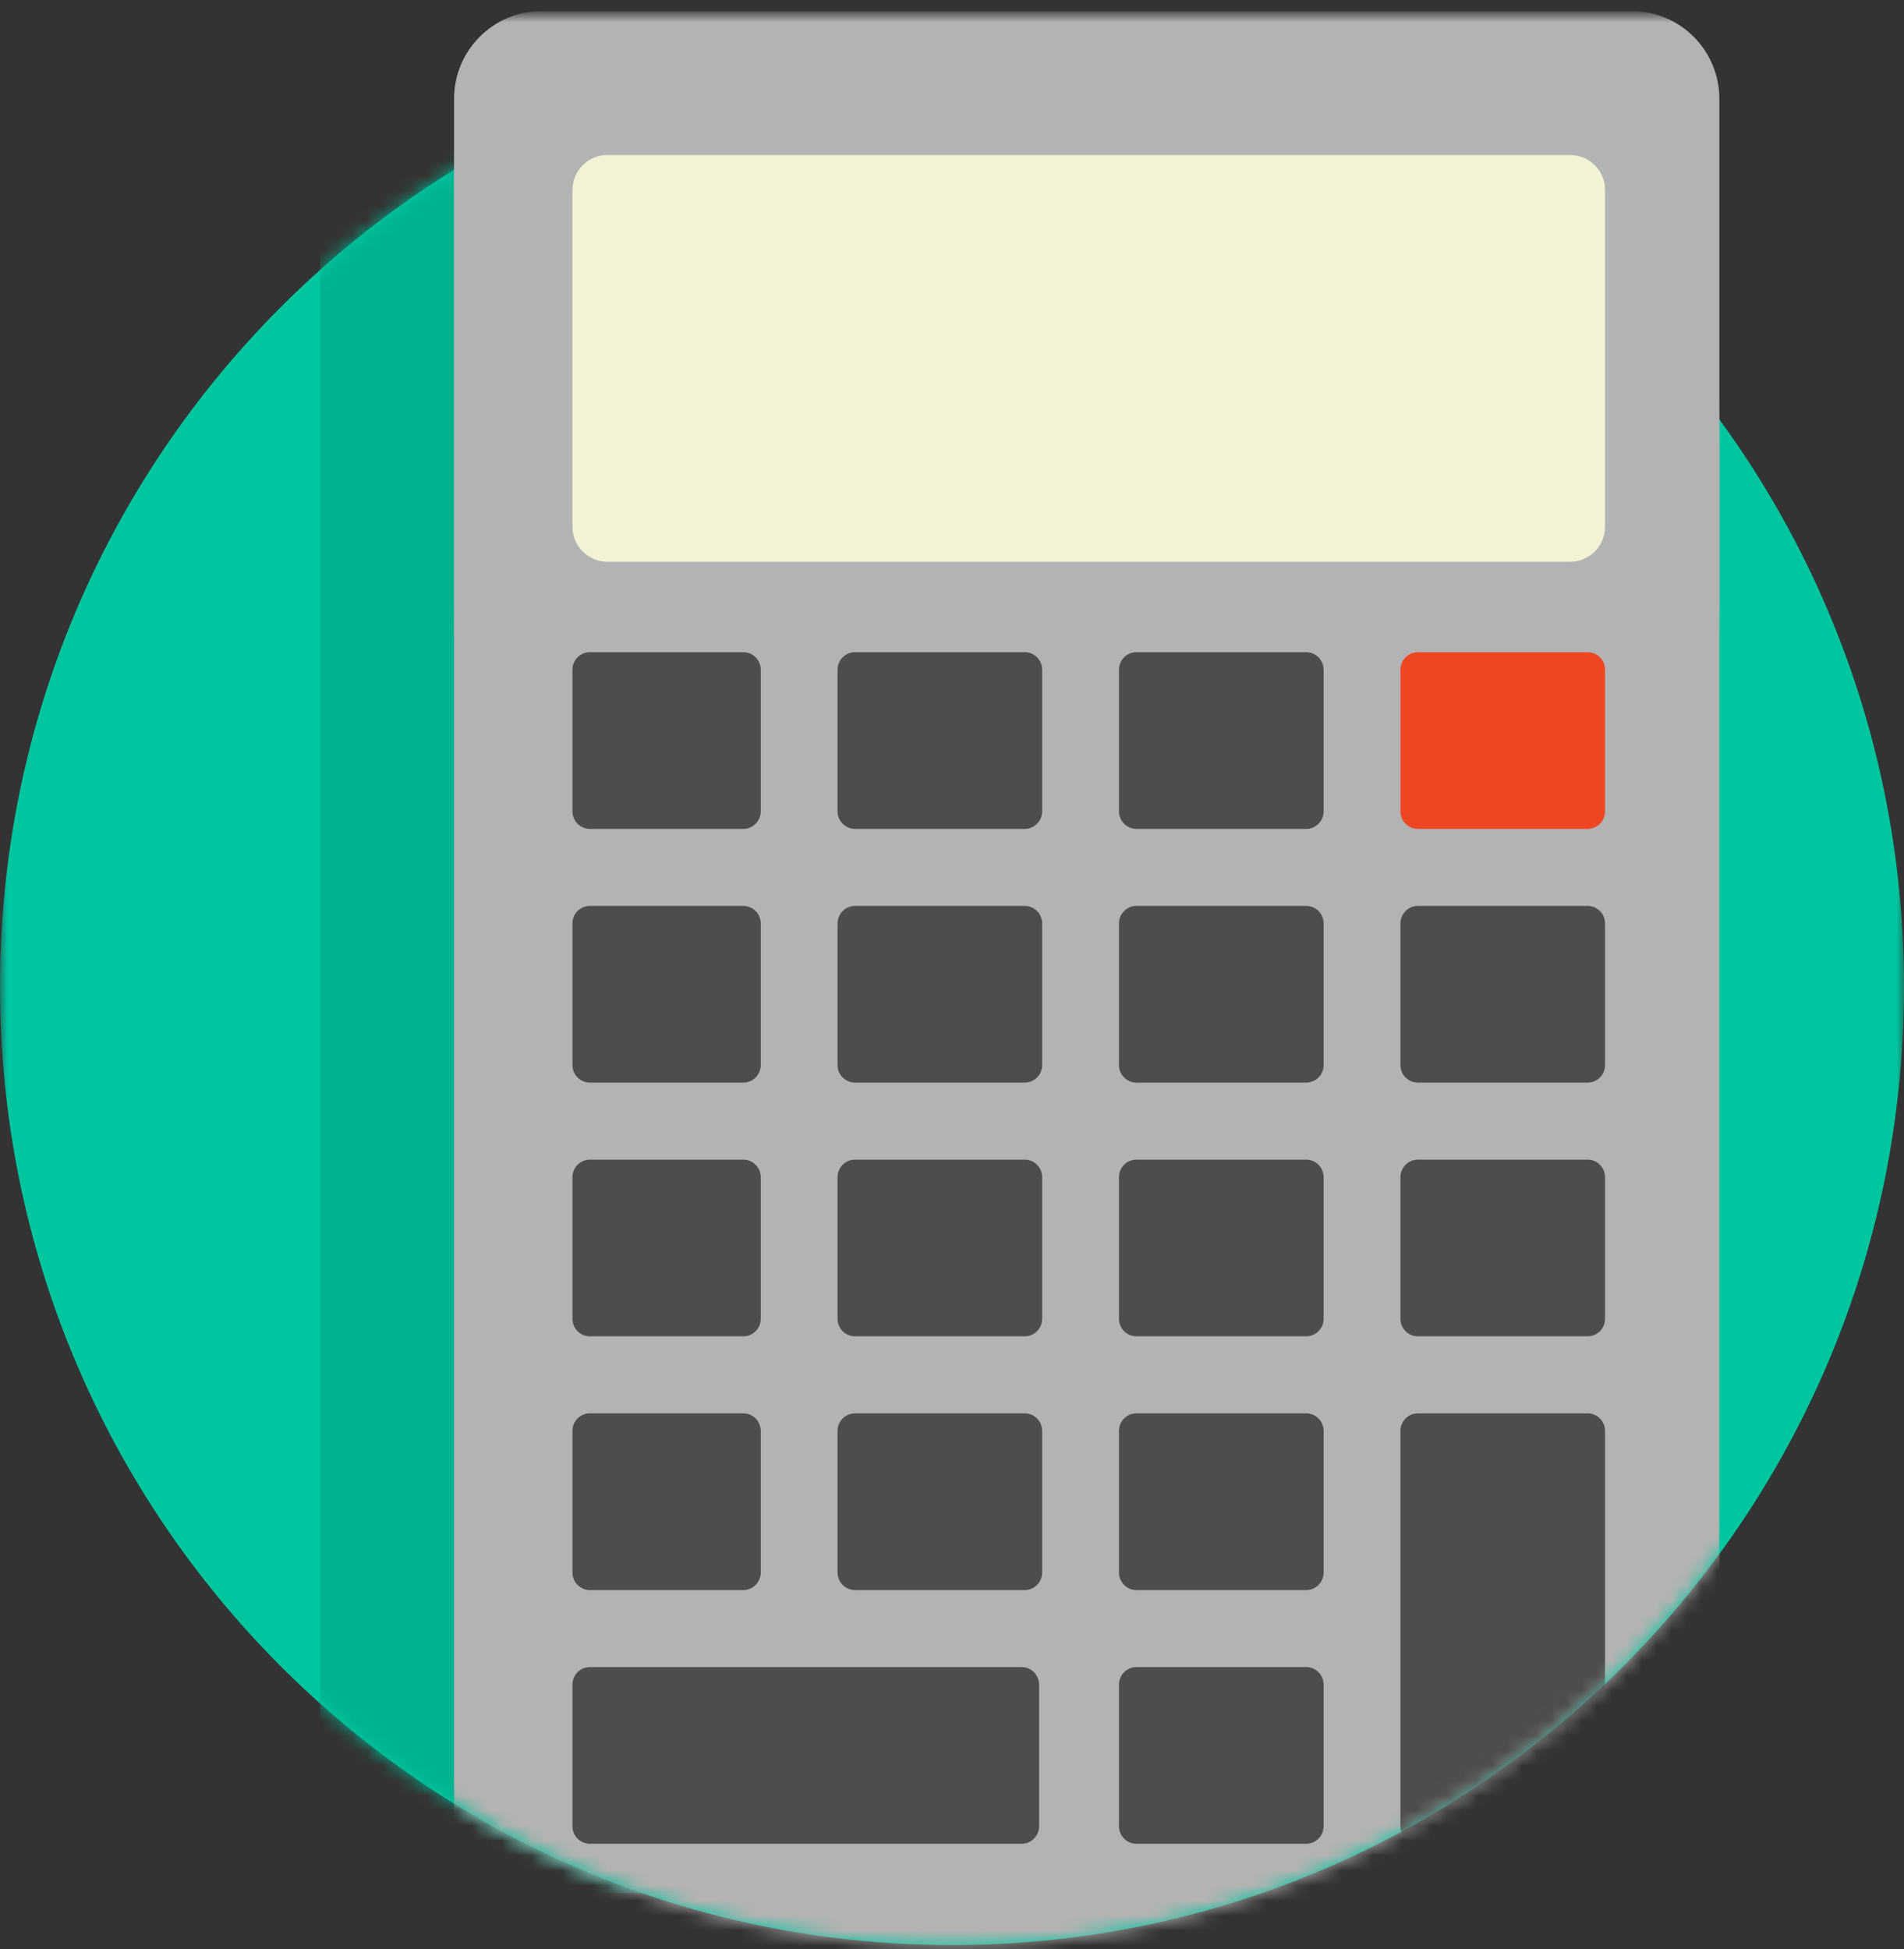 <?xml version="1.0" encoding="UTF-8" standalone="no"?>
<svg width="127px" height="130px" viewBox="0 0 127 130" version="1.1" xmlns="http://www.w3.org/2000/svg" xmlns:xlink="http://www.w3.org/1999/xlink" xmlns:sketch="http://www.bohemiancoding.com/sketch/ns">
    <rect x="0" y="0" width="127" height="130" fill="#333333" stroke="none"/>
    <!-- Generator: Sketch 3.0.2 (7799) - http://www.bohemiancoding.com/sketch -->
    <title>icon-financial</title>
    <description>Created with Sketch.</description>
    <defs>
        <path id="path-1" d="M0,-0.253 L127,-0.253 L127,130.747 L0,130.747"></path>
        <path id="path-3" d="M0,63.556 C0,98.86 28.431,127.479 63.501,127.479 L63.501,127.479 C98.57,127.479 127,98.86 127,63.556 L127,63.556 C127,28.253 98.57,-0.366 63.501,-0.366 L63.501,-0.366 C28.431,-0.366 0,28.253 0,63.556 L0,63.556 Z"></path>
        <path id="path-5" d="M0.127,40.348 L90.844,40.348 L90.844,-0.254 L0.127,-0.254 L0.127,40.348 Z"></path>
        <path id="path-7" d="M0.127,40.348 L90.844,40.348 L90.844,-0.254 L0.127,-0.254 L0.127,40.348 Z"></path>
        <path id="path-9" d="M0.127,40.348 L90.844,40.348 L90.844,-0.254 L0.127,-0.254 L0.127,40.348 Z"></path>
        <path id="path-11" d="M0.127,40.348 L90.844,40.348 L90.844,-0.254 L0.127,-0.254 L0.127,40.348 Z"></path>
        <path id="path-13" d="M0.127,40.348 L90.844,40.348 L90.844,-0.254 L0.127,-0.254 L0.127,40.348 Z"></path>
        <path id="path-15" d="M0.127,40.348 L90.844,40.348 L90.844,-0.254 L0.127,-0.254 L0.127,40.348 Z"></path>
        <path id="path-17" d="M0.127,40.348 L90.844,40.348 L90.844,-0.254 L0.127,-0.254 L0.127,40.348 Z"></path>
        <path id="path-19" d="M0.127,40.348 L90.844,40.348 L90.844,-0.254 L0.127,-0.254 L0.127,40.348 Z"></path>
        <path id="path-21" d="M0.127,40.348 L90.844,40.348 L90.844,-0.254 L0.127,-0.254 L0.127,40.348 Z"></path>
        <path id="path-23" d="M0.127,40.348 L90.844,40.348 L90.844,-0.254 L0.127,-0.254 L0.127,40.348 Z"></path>
        <path id="path-25" d="M0.127,40.348 L90.844,40.348 L90.844,-0.254 L0.127,-0.254 L0.127,40.348 Z"></path>
        <path id="path-27" d="M0.127,40.348 L90.844,40.348 L90.844,-0.254 L0.127,-0.254 L0.127,40.348 Z"></path>
        <path id="path-29" d="M0.127,40.348 L90.844,40.348 L90.844,-0.254 L0.127,-0.254 L0.127,40.348 Z"></path>
        <path id="path-31" d="M0.127,40.348 L90.844,40.348 L90.844,-0.254 L0.127,-0.254 L0.127,40.348 Z"></path>
        <path id="path-33" d="M0.127,40.348 L90.844,40.348 L90.844,-0.254 L0.127,-0.254 L0.127,40.348 Z"></path>
        <path id="path-35" d="M0.127,40.348 L90.844,40.348 L90.844,-0.254 L0.127,-0.254 L0.127,40.348 Z"></path>
        <path id="path-37" d="M0.127,40.348 L90.844,40.348 L90.844,-0.254 L0.127,-0.254 L0.127,40.348 Z"></path>
        <path id="path-39" d="M0.127,40.348 L90.844,40.348 L90.844,-0.254 L0.127,-0.254 L0.127,40.348 Z"></path>
        <path id="path-41" d="M0.127,40.348 L90.844,40.348 L90.844,-0.254 L0.127,-0.254 L0.127,40.348 Z"></path>
    </defs>
    <g id="Page-1" stroke="none" stroke-width="1" fill="none" fill-rule="evenodd" sketch:type="MSPage">
        <g id="icon-financial" sketch:type="MSLayerGroup" transform="translate(0, 1)">
            <g id="Group-3">
                <mask id="mask-2" sketch:name="Clip 2" fill="white">
                    <use xlink:href="#path-1"></use>
                </mask>
                <g id="Clip-2"></g>
                <path d="M127,64.814 C127,100.117 98.57,128.735 63.499,128.735 C28.429,128.735 -0,100.117 -0,64.814 C-0,29.511 28.429,0.891 63.499,0.891 C98.57,0.891 127,29.511 127,64.814" id="Fill-1" fill="#00C6A0" sketch:type="MSShapeGroup" mask="url(#mask-2)"></path>
            </g>
            <g id="Group-26" transform="translate(0, 1.257)">
                <mask id="mask-4" sketch:name="Clip 5" fill="white">
                    <use xlink:href="#path-3"></use>
                </mask>
                <g id="Clip-5"></g>
                <path d="M46.963,124.015 L21.361,124.015 L21.361,7.013 L46.963,7.013 L46.963,124.015 Z" id="Fill-4" fill="#00B390" sketch:type="MSShapeGroup" mask="url(#mask-4)"></path>
                <path d="M114.683,123.654 C114.683,126.863 112.074,129.491 108.884,129.491 L36.083,129.491 C32.895,129.491 30.286,126.863 30.286,123.654 L30.286,4.325 C30.286,1.116 32.895,-1.511 36.083,-1.511 L108.884,-1.511 C112.074,-1.511 114.683,1.116 114.683,4.325 L114.683,123.654 Z" id="Fill-6" fill="#B3B3B3" sketch:type="MSShapeGroup" mask="url(#mask-4)"></path>
                <path d="M107.06,32.88 C107.06,34.163 106.016,35.213 104.743,35.213 L40.5,35.213 C39.225,35.213 38.182,34.163 38.182,32.88 L38.182,10.416 C38.182,9.133 39.225,8.082 40.5,8.082 L104.743,8.082 C106.016,8.082 107.06,9.133 107.06,10.416 L107.06,32.88 Z" id="Fill-7" fill="#F2F2D4" sketch:type="MSShapeGroup" mask="url(#mask-4)"></path>
                <path d="M50.743,51.861 C50.743,52.503 50.222,53.029 49.581,53.029 L39.342,53.029 C38.703,53.029 38.183,52.503 38.183,51.861 L38.183,42.411 C38.183,41.77 38.703,41.244 39.342,41.244 L49.581,41.244 C50.222,41.244 50.743,41.77 50.743,42.411 L50.743,51.861 Z" id="Fill-8" fill="#4D4D4D" sketch:type="MSShapeGroup" mask="url(#mask-4)"></path>
                <path d="M69.513,51.861 C69.513,52.503 68.993,53.029 68.355,53.029 L57.026,53.029 C56.388,53.029 55.866,52.503 55.866,51.861 L55.866,42.411 C55.866,41.77 56.388,41.244 57.026,41.244 L68.355,41.244 C68.993,41.244 69.513,41.77 69.513,42.411 L69.513,51.861 Z" id="Fill-9" fill="#4D4D4D" sketch:type="MSShapeGroup" mask="url(#mask-4)"></path>
                <path d="M88.288,51.861 C88.288,52.503 87.765,53.029 87.129,53.029 L75.798,53.029 C75.157,53.029 74.638,52.503 74.638,51.861 L74.638,42.411 C74.638,41.77 75.157,41.244 75.798,41.244 L87.129,41.244 C87.765,41.244 88.288,41.77 88.288,42.411 L88.288,51.861 Z" id="Fill-10" fill="#4D4D4D" sketch:type="MSShapeGroup" mask="url(#mask-4)"></path>
                <path d="M107.06,51.861 C107.06,52.503 106.538,53.029 105.902,53.029 L94.572,53.029 C93.932,53.029 93.411,52.503 93.411,51.861 L93.411,42.411 C93.411,41.77 93.932,41.244 94.572,41.244 L105.902,41.244 C106.538,41.244 107.06,41.77 107.06,42.411 L107.06,51.861 Z" id="Fill-11" fill="#EE4623" sketch:type="MSShapeGroup" mask="url(#mask-4)"></path>
                <path d="M50.743,68.785 C50.743,69.426 50.222,69.952 49.581,69.952 L39.342,69.952 C38.703,69.952 38.183,69.426 38.183,68.785 L38.183,59.335 C38.183,58.692 38.703,58.167 39.342,58.167 L49.581,58.167 C50.222,58.167 50.743,58.692 50.743,59.335 L50.743,68.785 Z" id="Fill-12" fill="#4D4D4D" sketch:type="MSShapeGroup" mask="url(#mask-4)"></path>
                <path d="M69.513,68.785 C69.513,69.426 68.993,69.952 68.355,69.952 L57.026,69.952 C56.388,69.952 55.866,69.426 55.866,68.785 L55.866,59.335 C55.866,58.692 56.388,58.167 57.026,58.167 L68.355,58.167 C68.993,58.167 69.513,58.692 69.513,59.335 L69.513,68.785 Z" id="Fill-13" fill="#4D4D4D" sketch:type="MSShapeGroup" mask="url(#mask-4)"></path>
                <path d="M88.288,68.785 C88.288,69.426 87.765,69.952 87.129,69.952 L75.798,69.952 C75.157,69.952 74.638,69.426 74.638,68.785 L74.638,59.335 C74.638,58.692 75.157,58.167 75.798,58.167 L87.129,58.167 C87.765,58.167 88.288,58.692 88.288,59.335 L88.288,68.785 Z" id="Fill-14" fill="#4D4D4D" sketch:type="MSShapeGroup" mask="url(#mask-4)"></path>
                <path d="M107.06,68.785 C107.06,69.426 106.538,69.952 105.902,69.952 L94.572,69.952 C93.932,69.952 93.411,69.426 93.411,68.785 L93.411,59.335 C93.411,58.692 93.932,58.167 94.572,58.167 L105.902,58.167 C106.538,58.167 107.06,58.692 107.06,59.335 L107.06,68.785 Z" id="Fill-15" fill="#4D4D4D" sketch:type="MSShapeGroup" mask="url(#mask-4)"></path>
                <path d="M50.743,85.708 C50.743,86.349 50.222,86.874 49.581,86.874 L39.342,86.874 C38.703,86.874 38.183,86.349 38.183,85.708 L38.183,76.257 C38.183,75.616 38.703,75.091 39.342,75.091 L49.581,75.091 C50.222,75.091 50.743,75.616 50.743,76.257 L50.743,85.708 Z" id="Fill-16" fill="#4D4D4D" sketch:type="MSShapeGroup" mask="url(#mask-4)"></path>
                <path d="M69.513,85.708 C69.513,86.349 68.993,86.874 68.355,86.874 L57.026,86.874 C56.388,86.874 55.866,86.349 55.866,85.708 L55.866,76.257 C55.866,75.616 56.388,75.091 57.026,75.091 L68.355,75.091 C68.993,75.091 69.513,75.616 69.513,76.257 L69.513,85.708 Z" id="Fill-17" fill="#4D4D4D" sketch:type="MSShapeGroup" mask="url(#mask-4)"></path>
                <path d="M88.288,85.708 C88.288,86.349 87.765,86.874 87.129,86.874 L75.798,86.874 C75.157,86.874 74.638,86.349 74.638,85.708 L74.638,76.257 C74.638,75.616 75.157,75.091 75.798,75.091 L87.129,75.091 C87.765,75.091 88.288,75.616 88.288,76.257 L88.288,85.708 Z" id="Fill-18" fill="#4D4D4D" sketch:type="MSShapeGroup" mask="url(#mask-4)"></path>
                <path d="M107.06,85.708 C107.06,86.349 106.538,86.874 105.902,86.874 L94.572,86.874 C93.932,86.874 93.411,86.349 93.411,85.708 L93.411,76.257 C93.411,75.616 93.932,75.091 94.572,75.091 L105.902,75.091 C106.538,75.091 107.06,75.616 107.06,76.257 L107.06,85.708 Z" id="Fill-19" fill="#4D4D4D" sketch:type="MSShapeGroup" mask="url(#mask-4)"></path>
                <path d="M50.743,102.631 C50.743,103.272 50.222,103.799 49.581,103.799 L39.342,103.799 C38.703,103.799 38.183,103.272 38.183,102.631 L38.183,93.18 C38.183,92.539 38.703,92.013 39.342,92.013 L49.581,92.013 C50.222,92.013 50.743,92.539 50.743,93.18 L50.743,102.631 Z" id="Fill-20" fill="#4D4D4D" sketch:type="MSShapeGroup" mask="url(#mask-4)"></path>
                <path d="M69.513,102.631 C69.513,103.272 68.993,103.799 68.355,103.799 L57.026,103.799 C56.388,103.799 55.866,103.272 55.866,102.631 L55.866,93.18 C55.866,92.539 56.388,92.013 57.026,92.013 L68.355,92.013 C68.993,92.013 69.513,92.539 69.513,93.18 L69.513,102.631 Z" id="Fill-21" fill="#4D4D4D" sketch:type="MSShapeGroup" mask="url(#mask-4)"></path>
                <path d="M88.288,102.631 C88.288,103.272 87.765,103.799 87.129,103.799 L75.798,103.799 C75.157,103.799 74.638,103.272 74.638,102.631 L74.638,93.18 C74.638,92.539 75.157,92.013 75.798,92.013 L87.129,92.013 C87.765,92.013 88.288,92.539 88.288,93.18 L88.288,102.631 Z" id="Fill-22" fill="#4D4D4D" sketch:type="MSShapeGroup" mask="url(#mask-4)"></path>
                <path d="M107.06,119.552 C107.06,120.194 106.538,120.72 105.902,120.72 L94.572,120.72 C93.932,120.72 93.411,120.194 93.411,119.552 L93.411,93.18 C93.411,92.539 93.932,92.013 94.572,92.013 L105.902,92.013 C106.538,92.013 107.06,92.539 107.06,93.18 L107.06,119.552 Z" id="Fill-23" fill="#4D4D4D" sketch:type="MSShapeGroup" mask="url(#mask-4)"></path>
                <path d="M69.31,119.552 C69.31,120.194 68.788,120.72 68.151,120.72 L39.341,120.72 C38.704,120.72 38.183,120.194 38.183,119.552 L38.183,110.104 C38.183,109.462 38.704,108.937 39.341,108.937 L68.151,108.937 C68.788,108.937 69.31,109.462 69.31,110.104 L69.31,119.552 Z" id="Fill-24" fill="#4D4D4D" sketch:type="MSShapeGroup" mask="url(#mask-4)"></path>
                <path d="M88.288,119.552 C88.288,120.194 87.765,120.72 87.129,120.72 L75.798,120.72 C75.157,120.72 74.638,120.194 74.638,119.552 L74.638,110.104 C74.638,109.462 75.157,108.937 75.798,108.937 L87.129,108.937 C87.765,108.937 88.288,109.462 88.288,110.104 L88.288,119.552 Z" id="Fill-25" fill="#4D4D4D" sketch:type="MSShapeGroup" mask="url(#mask-4)"></path>
            </g>
            <g id="Group-86" transform="translate(26.227, 0)">
                <g id="Group-29">
                    <mask id="mask-6" sketch:name="Clip 28" fill="white">
                        <use xlink:href="#path-5"></use>
                    </mask>
                    <g id="Clip-28"></g>
                    <path d="M88.457,124.911 C88.457,128.12 85.848,130.748 82.658,130.748 L9.857,130.748 C6.669,130.748 4.06,128.12 4.06,124.911 L4.06,5.582 C4.06,2.373 6.669,-0.253 9.857,-0.253 L82.658,-0.253 C85.848,-0.253 88.457,2.373 88.457,5.582 L88.457,124.911 Z" id="Fill-27" fill="#B3B3B3" sketch:type="MSShapeGroup" mask="url(#mask-6)"></path>
                </g>
                <path d="M80.834,34.137 C80.834,35.42 79.79,36.47 78.516,36.47 L14.274,36.47 C12.998,36.47 11.956,35.42 11.956,34.137 L11.956,11.673 C11.956,10.39 12.998,9.339 14.274,9.339 L78.516,9.339 C79.79,9.339 80.834,10.39 80.834,11.673 L80.834,34.137 Z" id="Fill-30" fill="#F2F2D4" sketch:type="MSShapeGroup"></path>
                <g id="Group-34">
                    <mask id="mask-8" sketch:name="Clip 33" fill="white">
                        <use xlink:href="#path-7"></use>
                    </mask>
                    <g id="Clip-33"></g>
                    <path d="M24.516,53.119 C24.516,53.76 23.995,54.287 23.355,54.287 L13.115,54.287 C12.477,54.287 11.956,53.76 11.956,53.119 L11.956,43.668 C11.956,43.027 12.477,42.502 13.115,42.502 L23.355,42.502 C23.995,42.502 24.516,43.027 24.516,43.668 L24.516,53.119 Z" id="Fill-32" fill="#4D4D4D" sketch:type="MSShapeGroup" mask="url(#mask-8)"></path>
                </g>
                <g id="Group-37">
                    <mask id="mask-10" sketch:name="Clip 36" fill="white">
                        <use xlink:href="#path-9"></use>
                    </mask>
                    <g id="Clip-36"></g>
                    <path d="M43.287,53.119 C43.287,53.76 42.766,54.287 42.128,54.287 L30.799,54.287 C30.161,54.287 29.639,53.76 29.639,53.119 L29.639,43.668 C29.639,43.027 30.161,42.502 30.799,42.502 L42.128,42.502 C42.766,42.502 43.287,43.027 43.287,43.668 L43.287,53.119 Z" id="Fill-35" fill="#4D4D4D" sketch:type="MSShapeGroup" mask="url(#mask-10)"></path>
                </g>
                <g id="Group-40">
                    <mask id="mask-12" sketch:name="Clip 39" fill="white">
                        <use xlink:href="#path-11"></use>
                    </mask>
                    <g id="Clip-39"></g>
                    <path d="M62.062,53.119 C62.062,53.76 61.538,54.287 60.903,54.287 L49.572,54.287 C48.931,54.287 48.411,53.76 48.411,53.119 L48.411,43.668 C48.411,43.027 48.931,42.502 49.572,42.502 L60.903,42.502 C61.538,42.502 62.062,43.027 62.062,43.668 L62.062,53.119 Z" id="Fill-38" fill="#4D4D4D" sketch:type="MSShapeGroup" mask="url(#mask-12)"></path>
                </g>
                <g id="Group-43">
                    <mask id="mask-14" sketch:name="Clip 42" fill="white">
                        <use xlink:href="#path-13"></use>
                    </mask>
                    <g id="Clip-42"></g>
                    <path d="M80.834,53.119 C80.834,53.76 80.312,54.287 79.675,54.287 L68.345,54.287 C67.706,54.287 67.185,53.76 67.185,53.119 L67.185,43.668 C67.185,43.027 67.706,42.502 68.345,42.502 L79.675,42.502 C80.312,42.502 80.834,43.027 80.834,43.668 L80.834,53.119 Z" id="Fill-41" fill="#EE4623" sketch:type="MSShapeGroup" mask="url(#mask-14)"></path>
                </g>
                <g id="Group-46">
                    <mask id="mask-16" sketch:name="Clip 45" fill="white">
                        <use xlink:href="#path-15"></use>
                    </mask>
                    <g id="Clip-45"></g>
                    <path d="M24.516,70.042 C24.516,70.683 23.995,71.209 23.355,71.209 L13.115,71.209 C12.477,71.209 11.956,70.683 11.956,70.042 L11.956,60.592 C11.956,59.949 12.477,59.424 13.115,59.424 L23.355,59.424 C23.995,59.424 24.516,59.949 24.516,60.592 L24.516,70.042 Z" id="Fill-44" fill="#4D4D4D" sketch:type="MSShapeGroup" mask="url(#mask-16)"></path>
                </g>
                <g id="Group-49">
                    <mask id="mask-18" sketch:name="Clip 48" fill="white">
                        <use xlink:href="#path-17"></use>
                    </mask>
                    <g id="Clip-48"></g>
                    <path d="M43.287,70.042 C43.287,70.683 42.766,71.209 42.128,71.209 L30.799,71.209 C30.161,71.209 29.639,70.683 29.639,70.042 L29.639,60.592 C29.639,59.949 30.161,59.424 30.799,59.424 L42.128,59.424 C42.766,59.424 43.287,59.949 43.287,60.592 L43.287,70.042 Z" id="Fill-47" fill="#4D4D4D" sketch:type="MSShapeGroup" mask="url(#mask-18)"></path>
                </g>
                <g id="Group-52">
                    <mask id="mask-20" sketch:name="Clip 51" fill="white">
                        <use xlink:href="#path-19"></use>
                    </mask>
                    <g id="Clip-51"></g>
                    <path d="M62.062,70.042 C62.062,70.683 61.538,71.209 60.903,71.209 L49.572,71.209 C48.931,71.209 48.411,70.683 48.411,70.042 L48.411,60.592 C48.411,59.949 48.931,59.424 49.572,59.424 L60.903,59.424 C61.538,59.424 62.062,59.949 62.062,60.592 L62.062,70.042 Z" id="Fill-50" fill="#4D4D4D" sketch:type="MSShapeGroup" mask="url(#mask-20)"></path>
                </g>
                <g id="Group-55">
                    <mask id="mask-22" sketch:name="Clip 54" fill="white">
                        <use xlink:href="#path-21"></use>
                    </mask>
                    <g id="Clip-54"></g>
                    <path d="M80.834,70.042 C80.834,70.683 80.312,71.209 79.675,71.209 L68.345,71.209 C67.706,71.209 67.185,70.683 67.185,70.042 L67.185,60.592 C67.185,59.949 67.706,59.424 68.345,59.424 L79.675,59.424 C80.312,59.424 80.834,59.949 80.834,60.592 L80.834,70.042 Z" id="Fill-53" fill="#4D4D4D" sketch:type="MSShapeGroup" mask="url(#mask-22)"></path>
                </g>
                <g id="Group-58">
                    <mask id="mask-24" sketch:name="Clip 57" fill="white">
                        <use xlink:href="#path-23"></use>
                    </mask>
                    <g id="Clip-57"></g>
                    <path d="M24.516,86.965 C24.516,87.606 23.995,88.132 23.355,88.132 L13.115,88.132 C12.477,88.132 11.956,87.606 11.956,86.965 L11.956,77.515 C11.956,76.874 12.477,76.348 13.115,76.348 L23.355,76.348 C23.995,76.348 24.516,76.874 24.516,77.515 L24.516,86.965 Z" id="Fill-56" fill="#4D4D4D" sketch:type="MSShapeGroup" mask="url(#mask-24)"></path>
                </g>
                <g id="Group-61">
                    <mask id="mask-26" sketch:name="Clip 60" fill="white">
                        <use xlink:href="#path-25"></use>
                    </mask>
                    <g id="Clip-60"></g>
                    <path d="M43.287,86.965 C43.287,87.606 42.766,88.132 42.128,88.132 L30.799,88.132 C30.161,88.132 29.639,87.606 29.639,86.965 L29.639,77.515 C29.639,76.874 30.161,76.348 30.799,76.348 L42.128,76.348 C42.766,76.348 43.287,76.874 43.287,77.515 L43.287,86.965 Z" id="Fill-59" fill="#4D4D4D" sketch:type="MSShapeGroup" mask="url(#mask-26)"></path>
                </g>
                <g id="Group-64">
                    <mask id="mask-28" sketch:name="Clip 63" fill="white">
                        <use xlink:href="#path-27"></use>
                    </mask>
                    <g id="Clip-63"></g>
                    <path d="M62.062,86.965 C62.062,87.606 61.538,88.132 60.903,88.132 L49.572,88.132 C48.931,88.132 48.411,87.606 48.411,86.965 L48.411,77.515 C48.411,76.874 48.931,76.348 49.572,76.348 L60.903,76.348 C61.538,76.348 62.062,76.874 62.062,77.515 L62.062,86.965 Z" id="Fill-62" fill="#4D4D4D" sketch:type="MSShapeGroup" mask="url(#mask-28)"></path>
                </g>
                <g id="Group-67">
                    <mask id="mask-30" sketch:name="Clip 66" fill="white">
                        <use xlink:href="#path-29"></use>
                    </mask>
                    <g id="Clip-66"></g>
                    <path d="M80.834,86.965 C80.834,87.606 80.312,88.132 79.675,88.132 L68.345,88.132 C67.706,88.132 67.185,87.606 67.185,86.965 L67.185,77.515 C67.185,76.874 67.706,76.348 68.345,76.348 L79.675,76.348 C80.312,76.348 80.834,76.874 80.834,77.515 L80.834,86.965 Z" id="Fill-65" fill="#4D4D4D" sketch:type="MSShapeGroup" mask="url(#mask-30)"></path>
                </g>
                <g id="Group-70">
                    <mask id="mask-32" sketch:name="Clip 69" fill="white">
                        <use xlink:href="#path-31"></use>
                    </mask>
                    <g id="Clip-69"></g>
                    <path d="M24.516,103.888 C24.516,104.53 23.995,105.056 23.355,105.056 L13.115,105.056 C12.477,105.056 11.956,104.53 11.956,103.888 L11.956,94.437 C11.956,93.796 12.477,93.27 13.115,93.27 L23.355,93.27 C23.995,93.27 24.516,93.796 24.516,94.437 L24.516,103.888 Z" id="Fill-68" fill="#4D4D4D" sketch:type="MSShapeGroup" mask="url(#mask-32)"></path>
                </g>
                <g id="Group-73">
                    <mask id="mask-34" sketch:name="Clip 72" fill="white">
                        <use xlink:href="#path-33"></use>
                    </mask>
                    <g id="Clip-72"></g>
                    <path d="M43.287,103.888 C43.287,104.53 42.766,105.056 42.128,105.056 L30.799,105.056 C30.161,105.056 29.639,104.53 29.639,103.888 L29.639,94.437 C29.639,93.796 30.161,93.27 30.799,93.27 L42.128,93.27 C42.766,93.27 43.287,93.796 43.287,94.437 L43.287,103.888 Z" id="Fill-71" fill="#4D4D4D" sketch:type="MSShapeGroup" mask="url(#mask-34)"></path>
                </g>
                <g id="Group-76">
                    <mask id="mask-36" sketch:name="Clip 75" fill="white">
                        <use xlink:href="#path-35"></use>
                    </mask>
                    <g id="Clip-75"></g>
                    <path d="M62.062,103.888 C62.062,104.53 61.538,105.056 60.903,105.056 L49.572,105.056 C48.931,105.056 48.411,104.53 48.411,103.888 L48.411,94.437 C48.411,93.796 48.931,93.27 49.572,93.27 L60.903,93.27 C61.538,93.27 62.062,93.796 62.062,94.437 L62.062,103.888 Z" id="Fill-74" fill="#4D4D4D" sketch:type="MSShapeGroup" mask="url(#mask-36)"></path>
                </g>
                <g id="Group-79">
                    <mask id="mask-38" sketch:name="Clip 78" fill="white">
                        <use xlink:href="#path-37"></use>
                    </mask>
                    <g id="Clip-78"></g>
                    <path d="M80.834,120.809 C80.834,121.451 80.312,121.977 79.675,121.977 L68.345,121.977 C67.706,121.977 67.185,121.451 67.185,120.809 L67.185,94.437 C67.185,93.796 67.706,93.27 68.345,93.27 L79.675,93.27 C80.312,93.27 80.834,93.796 80.834,94.437 L80.834,120.809 Z" id="Fill-77" fill="#4D4D4D" sketch:type="MSShapeGroup" mask="url(#mask-38)"></path>
                </g>
                <g id="Group-82">
                    <mask id="mask-40" sketch:name="Clip 81" fill="white">
                        <use xlink:href="#path-39"></use>
                    </mask>
                    <g id="Clip-81"></g>
                    <path d="M43.083,120.809 C43.083,121.451 42.561,121.977 41.924,121.977 L13.114,121.977 C12.477,121.977 11.956,121.451 11.956,120.809 L11.956,111.361 C11.956,110.719 12.477,110.194 13.114,110.194 L41.924,110.194 C42.561,110.194 43.083,110.719 43.083,111.361 L43.083,120.809 Z" id="Fill-80" fill="#4D4D4D" sketch:type="MSShapeGroup" mask="url(#mask-40)"></path>
                </g>
                <g id="Group-85">
                    <mask id="mask-42" sketch:name="Clip 84" fill="white">
                        <use xlink:href="#path-41"></use>
                    </mask>
                    <g id="Clip-84"></g>
                    <path d="M62.062,120.809 C62.062,121.451 61.538,121.977 60.903,121.977 L49.572,121.977 C48.931,121.977 48.411,121.451 48.411,120.809 L48.411,111.361 C48.411,110.719 48.931,110.194 49.572,110.194 L60.903,110.194 C61.538,110.194 62.062,110.719 62.062,111.361 L62.062,120.809 Z" id="Fill-83" fill="#4D4D4D" sketch:type="MSShapeGroup" mask="url(#mask-42)"></path>
                </g>
            </g>
        </g>
    </g>
</svg>